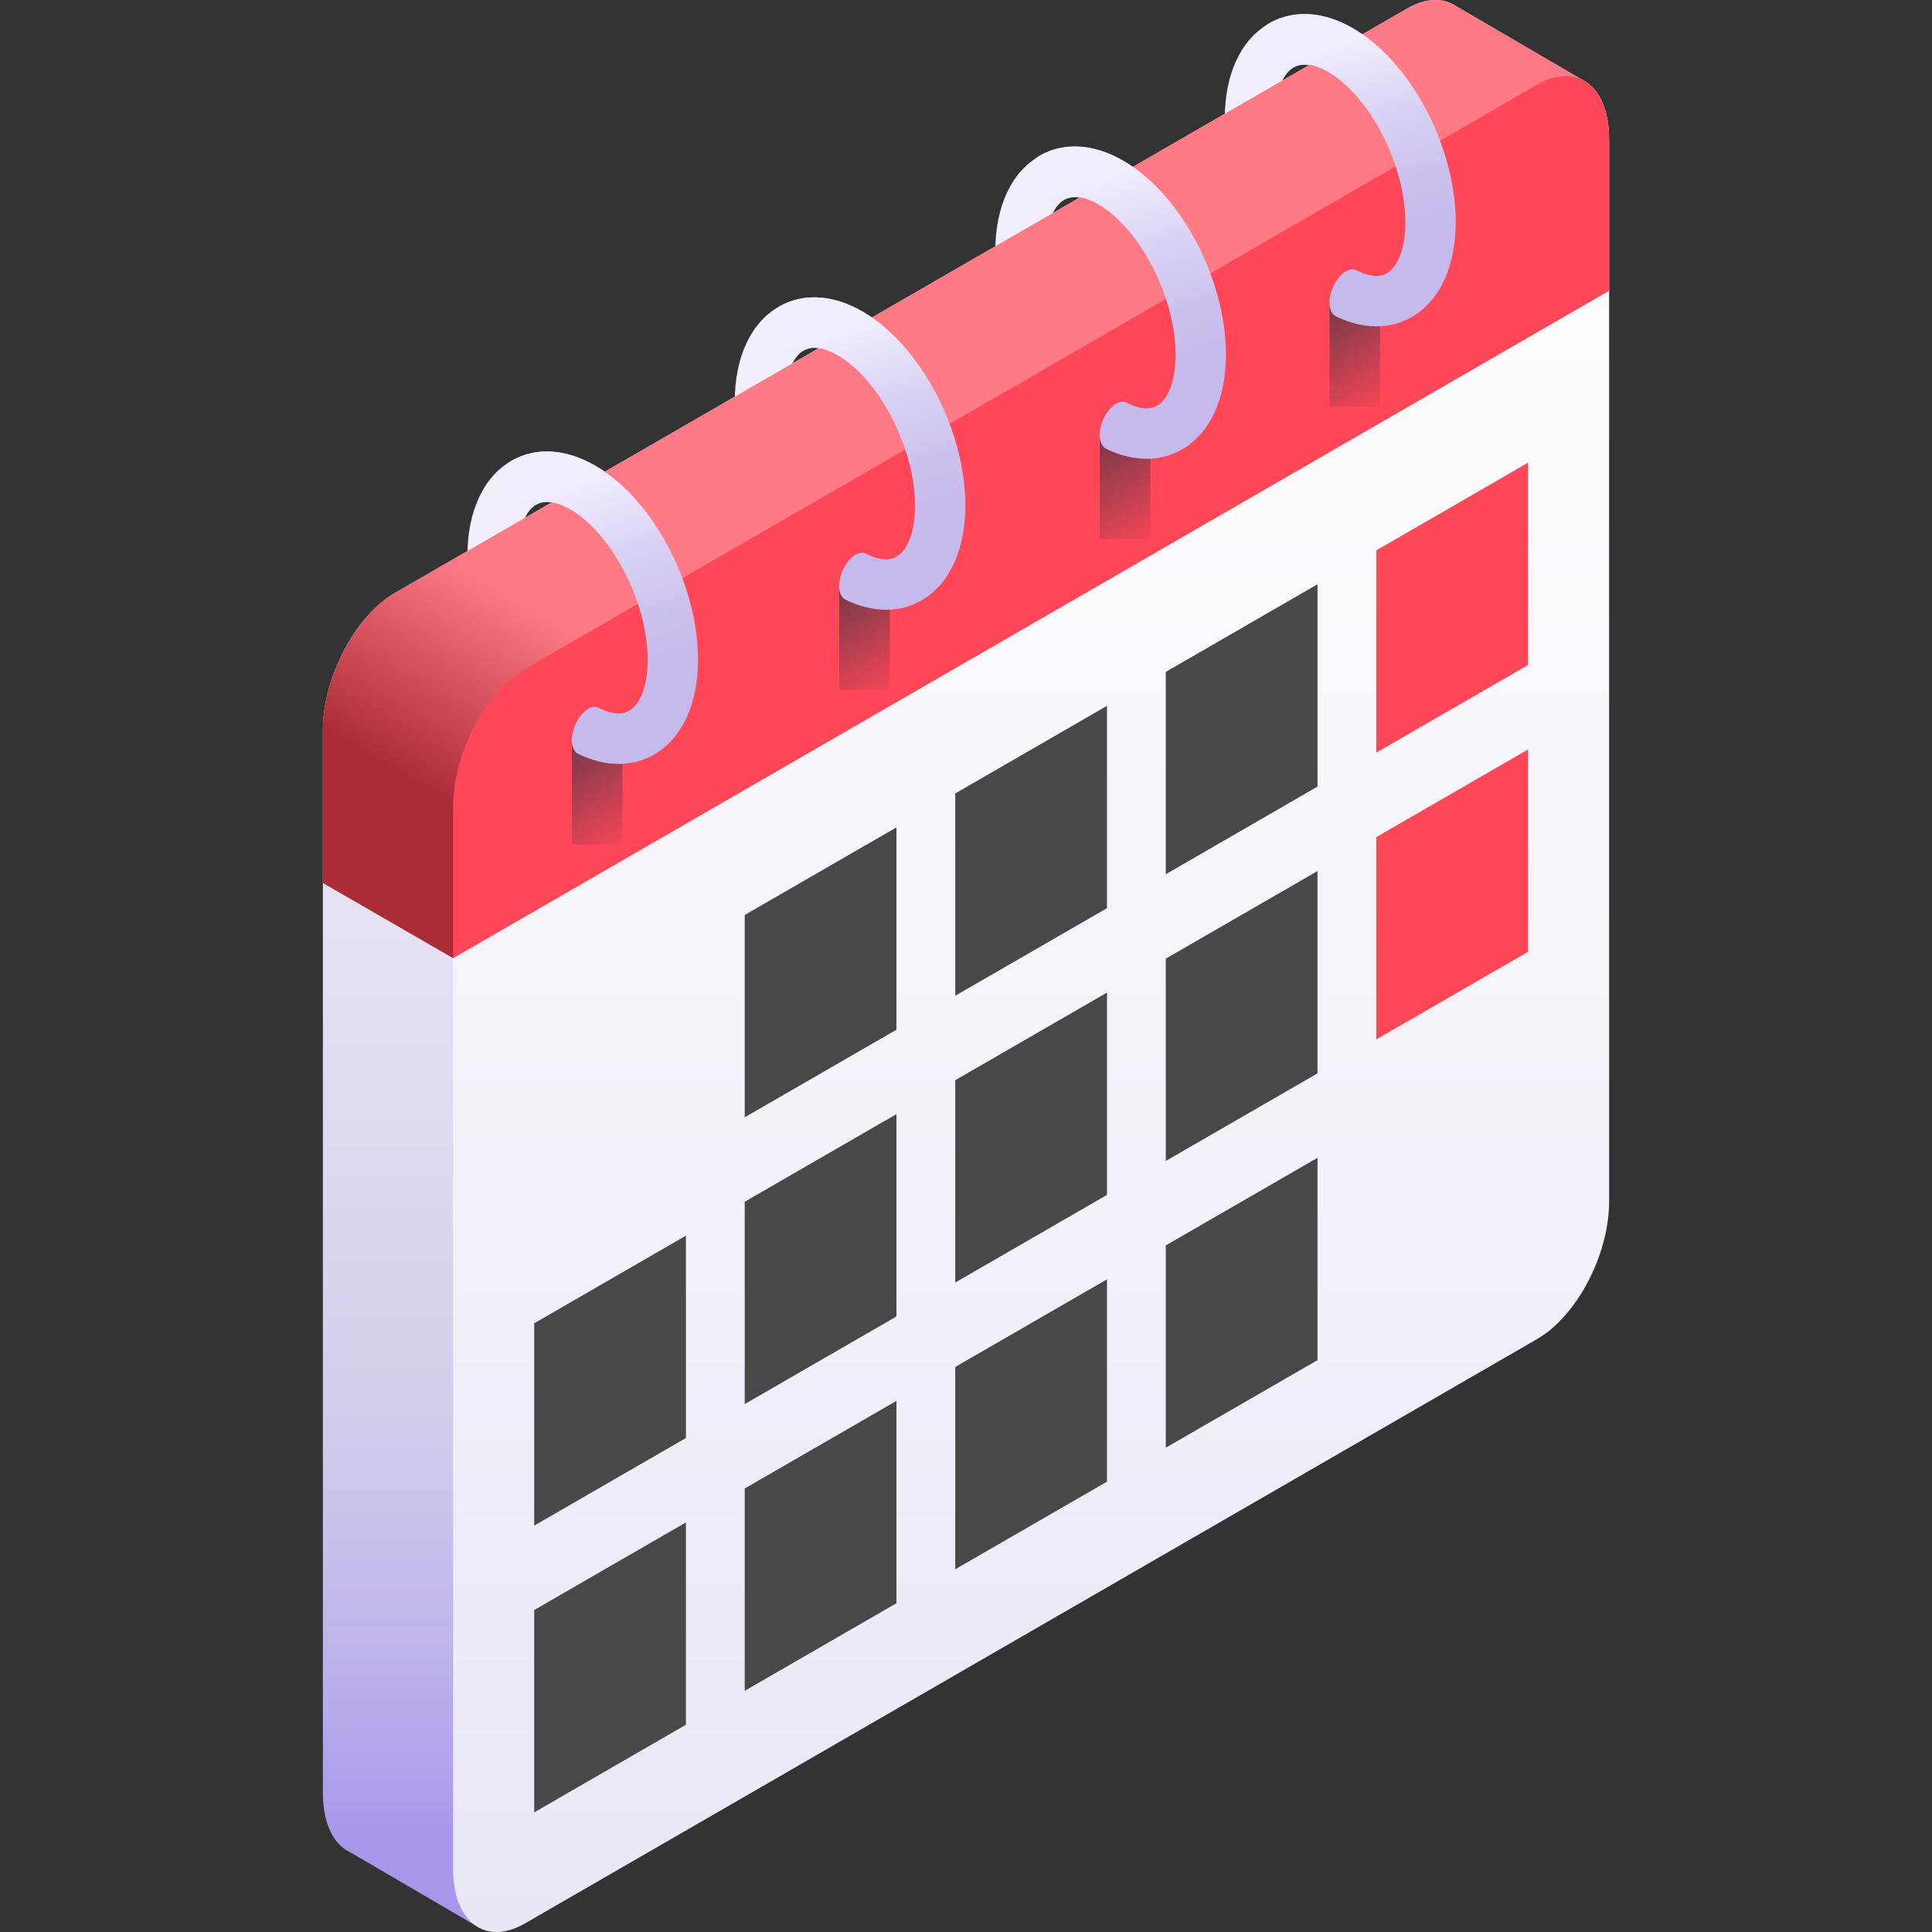 <svg width="90" height="90" viewBox="0 0 90 90" fill="none" xmlns="http://www.w3.org/2000/svg">
<rect x="0" y="0" width="90" height="90" fill="#333333" stroke="none"/>
<g clip-path="url(#clip0_2161_48)">
<path d="M41.27 28.407C40.545 28.407 39.779 28.185 39.014 27.743C36.33 26.194 34.228 22.224 34.228 18.705C34.228 16.649 34.971 15.042 36.267 14.294C37.407 13.636 38.799 13.714 40.186 14.515C42.869 16.064 44.971 20.034 44.971 23.553C44.971 25.609 44.228 27.216 42.934 27.964C42.422 28.259 41.86 28.407 41.27 28.407ZM37.933 16.201C37.762 16.201 37.593 16.236 37.439 16.325C36.898 16.638 36.574 17.528 36.574 18.705C36.574 21.372 38.228 24.581 40.186 25.712C40.552 25.923 41.243 26.232 41.761 25.933C42.302 25.62 42.625 24.731 42.625 23.553C42.625 20.886 40.971 17.677 39.013 16.547C38.756 16.398 38.339 16.201 37.933 16.201ZM53.407 21.391C52.682 21.391 51.916 21.169 51.151 20.727C48.468 19.178 46.366 15.209 46.366 11.69C46.366 9.634 47.109 8.026 48.404 7.279C49.544 6.62 50.937 6.699 52.324 7.5C55.007 9.049 57.109 13.019 57.109 16.538C57.109 18.593 56.366 20.201 55.071 20.949C54.559 21.244 53.997 21.391 53.407 21.391ZM50.071 9.186C49.899 9.186 49.73 9.221 49.576 9.31C49.035 9.623 48.712 10.512 48.712 11.69C48.712 14.357 50.366 17.566 52.324 18.696C52.689 18.907 53.38 19.216 53.898 18.917C54.439 18.605 54.763 17.715 54.763 16.538C54.763 13.87 53.109 10.662 51.151 9.531C50.894 9.383 50.476 9.186 50.071 9.186ZM64.096 15.222C63.371 15.222 62.605 15 61.84 14.558C59.157 13.009 57.055 9.039 57.055 5.521C57.055 3.465 57.797 1.857 59.093 1.11C60.233 0.451 61.626 0.53 63.013 1.331C65.696 2.88 67.798 6.85 67.798 10.369C67.798 12.425 67.055 14.032 65.76 14.78C65.248 15.075 64.686 15.222 64.096 15.222ZM60.76 3.017C60.588 3.017 60.419 3.052 60.265 3.141C59.724 3.454 59.401 4.343 59.401 5.521C59.401 8.188 61.055 11.397 63.013 12.527C63.378 12.738 64.069 13.048 64.587 12.749C65.129 12.436 65.452 11.546 65.452 10.369C65.452 7.702 63.798 4.493 61.84 3.363C61.583 3.214 61.165 3.017 60.76 3.017ZM28.816 35.586C28.091 35.586 27.325 35.364 26.559 34.922C23.876 33.373 21.774 29.403 21.774 25.884C21.774 23.829 22.517 22.221 23.812 21.473C24.952 20.815 26.344 20.894 27.732 21.695C30.415 23.244 32.517 27.214 32.517 30.733C32.517 32.788 31.774 34.396 30.479 35.144C29.968 35.439 29.405 35.586 28.816 35.586ZM25.479 23.381C25.308 23.381 25.139 23.416 24.985 23.505C24.443 23.817 24.12 24.707 24.12 25.884C24.12 28.552 25.774 31.76 27.732 32.891C28.098 33.102 28.788 33.411 29.306 33.112C29.848 32.799 30.171 31.91 30.171 30.732C30.171 28.065 28.517 24.856 26.559 23.726C26.302 23.578 25.884 23.381 25.479 23.381Z" fill="#F2EFFA"/>
<path d="M73.903 3.833L67.814 0.276C67.216 -0.116 66.418 -0.105 65.54 0.402L18.393 27.622C16.542 28.691 15.041 31.559 15.041 34.027V83.521C15.041 84.98 15.565 85.972 16.375 86.32L20.867 88.946L22.124 89.681L73.903 3.833Z" fill="url(#paint0_linear_2161_48)"/>
<path d="M71.607 62.378L24.46 89.598C22.609 90.667 21.108 89.532 21.108 87.064V37.569C21.108 35.101 22.609 32.233 24.46 31.165L71.607 3.944C73.458 2.875 74.959 4.01 74.959 6.479V55.973C74.959 58.441 73.458 61.309 71.607 62.378Z" fill="url(#paint1_linear_2161_48)"/>
<path d="M65.54 0.402L18.393 27.622C16.542 28.691 15.041 31.559 15.041 34.027V41.134L21.108 44.637L73.903 3.833L67.814 0.276C67.216 -0.116 66.418 -0.105 65.54 0.402Z" fill="url(#paint2_linear_2161_48)"/>
<path d="M41.76 38.543L34.692 42.624V52.048L41.76 47.967V38.543ZM51.568 32.88L44.499 36.962V46.386L51.568 42.305V32.88ZM61.375 27.218L54.307 31.299V40.724L61.375 36.643V27.218Z" fill="#484848"/>
<path d="M71.182 21.556L64.114 25.637V35.061L71.182 30.98V21.556Z" fill="#FF4757"/>
<path d="M31.953 57.563L24.885 61.644V71.069L31.953 66.988V57.563ZM41.76 51.901L34.692 55.982V65.407L41.76 61.326V51.901ZM51.568 46.239L44.499 50.32V59.744L51.568 55.663V46.239ZM61.375 40.577L54.307 44.658V54.082L61.375 50.001V40.577Z" fill="#484848"/>
<path d="M71.182 34.914L64.114 38.995V48.419L71.182 44.339V34.914Z" fill="#FF4757"/>
<path d="M31.953 70.921L24.885 75.002V84.427L31.953 80.346V70.921ZM41.76 65.259L34.692 69.34V78.765L41.76 74.684V65.259ZM51.568 59.597L44.499 63.678V73.102L51.568 69.021V59.597ZM61.375 53.935L54.307 58.016V67.44L61.375 63.359V53.935Z" fill="#484848"/>
<path d="M71.607 3.944L24.46 31.165C22.609 32.233 21.108 35.101 21.108 37.569V44.637L74.959 13.546V6.478C74.959 4.01 73.458 2.875 71.607 3.944Z" fill="#FF4757"/>
<path d="M26.64 34.421H28.997V39.329H26.64V34.421Z" fill="url(#paint3_linear_2161_48)"/>
<path d="M27.732 21.695C26.374 20.911 25.006 20.82 23.878 21.436C23.608 21.587 23.408 21.838 23.323 22.135C23.237 22.433 23.272 22.752 23.42 23.023C23.569 23.295 23.818 23.497 24.115 23.585C24.411 23.673 24.731 23.64 25.003 23.494C25.519 23.212 26.2 23.519 26.559 23.726C28.517 24.857 30.171 28.065 30.171 30.733C30.171 31.91 29.848 32.8 29.306 33.112C28.861 33.37 28.288 33.176 27.904 32.983C27.769 32.906 27.596 32.909 27.405 33.019C26.982 33.264 26.638 33.92 26.638 34.485C26.638 34.809 26.754 35.028 26.93 35.114L26.929 35.116C27.57 35.428 28.208 35.586 28.816 35.586C29.406 35.586 29.968 35.439 30.48 35.144C31.774 34.396 32.517 32.788 32.517 30.733C32.517 27.214 30.415 23.244 27.732 21.695Z" fill="url(#paint4_linear_2161_48)"/>
<path d="M39.094 27.241H41.451V32.149H39.094V27.241Z" fill="url(#paint5_linear_2161_48)"/>
<path d="M40.186 14.515C38.829 13.732 37.46 13.64 36.332 14.257C36.062 14.407 35.862 14.659 35.777 14.956C35.691 15.253 35.726 15.572 35.874 15.844C36.023 16.115 36.273 16.317 36.569 16.405C36.865 16.493 37.185 16.461 37.458 16.315C37.973 16.033 38.654 16.339 39.014 16.547C40.972 17.677 42.626 20.885 42.626 23.553C42.626 24.73 42.303 25.62 41.761 25.933C41.315 26.19 40.742 25.997 40.358 25.803C40.224 25.726 40.051 25.729 39.859 25.84C39.436 26.084 39.092 26.74 39.092 27.305C39.092 27.63 39.208 27.849 39.385 27.934L39.383 27.937C40.025 28.248 40.662 28.406 41.27 28.406C41.86 28.406 42.422 28.259 42.934 27.964C44.228 27.216 44.971 25.608 44.971 23.553C44.971 20.034 42.869 16.064 40.186 14.515Z" fill="url(#paint6_linear_2161_48)"/>
<path d="M51.232 20.208H53.589V25.116H51.232V20.208Z" fill="url(#paint7_linear_2161_48)"/>
<path d="M52.324 7.482C50.966 6.698 49.597 6.607 48.47 7.223C48.2 7.374 48 7.625 47.914 7.923C47.828 8.22 47.864 8.539 48.012 8.81C48.16 9.082 48.41 9.284 48.707 9.372C49.003 9.46 49.322 9.428 49.595 9.281C50.111 8.999 50.791 9.306 51.151 9.513C53.109 10.644 54.763 13.852 54.763 16.52C54.763 17.697 54.44 18.587 53.898 18.899C53.453 19.157 52.88 18.963 52.495 18.77C52.361 18.693 52.188 18.696 51.997 18.806C51.573 19.051 51.23 19.707 51.23 20.272C51.23 20.596 51.345 20.815 51.522 20.901L51.521 20.904C52.162 21.215 52.8 21.373 53.408 21.373C53.998 21.373 54.56 21.226 55.071 20.931C56.366 20.183 57.109 18.575 57.109 16.52C57.109 13.001 55.007 9.031 52.324 7.482Z" fill="url(#paint8_linear_2161_48)"/>
<path d="M61.935 14.038H64.292V18.946H61.935V14.038Z" fill="url(#paint9_linear_2161_48)"/>
<path d="M63.027 1.312C61.67 0.528 60.301 0.436 59.173 1.053C58.903 1.204 58.703 1.455 58.618 1.752C58.532 2.049 58.567 2.368 58.715 2.64C58.864 2.911 59.114 3.113 59.41 3.201C59.707 3.29 60.026 3.257 60.299 3.111C60.814 2.829 61.495 3.135 61.855 3.343C63.813 4.473 65.467 7.682 65.467 10.349C65.467 11.527 65.144 12.416 64.602 12.729C64.156 12.986 63.584 12.793 63.199 12.599C63.065 12.522 62.892 12.525 62.7 12.636C62.277 12.88 61.933 13.536 61.933 14.101C61.933 14.426 62.049 14.645 62.225 14.73L62.224 14.733C62.866 15.044 63.503 15.203 64.111 15.203C64.701 15.203 65.263 15.056 65.775 14.76C67.07 14.012 67.812 12.405 67.812 10.349C67.812 6.831 65.71 2.861 63.027 1.312Z" fill="url(#paint10_linear_2161_48)"/>
</g>
<defs>
<linearGradient id="paint0_linear_2161_48" x1="44.472" y1="87.514" x2="44.472" y2="39.315" gradientUnits="userSpaceOnUse">
<stop offset="0.032" stop-color="#A996EB"/>
<stop offset="0.221" stop-color="#BFB3EB"/>
<stop offset="0.411" stop-color="#D1C9EB"/>
<stop offset="0.532" stop-color="#D7D1EB"/>
<stop offset="1" stop-color="#E9E5F6"/>
</linearGradient>
<linearGradient id="paint1_linear_2161_48" x1="48.033" y1="134.274" x2="48.033" y2="6.562" gradientUnits="userSpaceOnUse">
<stop stop-color="#DFDAEF"/>
<stop offset="1" stop-color="white"/>
</linearGradient>
<linearGradient id="paint2_linear_2161_48" x1="30.145" y1="42.724" x2="35.117" y2="34.113" gradientUnits="userSpaceOnUse">
<stop stop-color="#AB2C37"/>
<stop offset="1" stop-color="#FF7A85"/>
</linearGradient>
<linearGradient id="paint3_linear_2161_48" x1="25.912" y1="33.574" x2="29.374" y2="39.57" gradientUnits="userSpaceOnUse">
<stop offset="0.032" stop-color="#5D3645"/>
<stop offset="1" stop-color="#5D3645" stop-opacity="0"/>
</linearGradient>
<linearGradient id="paint4_linear_2161_48" x1="29.553" y1="31.849" x2="26.634" y2="22.56" gradientUnits="userSpaceOnUse">
<stop stop-color="#C5BAEB"/>
<stop offset="0.259" stop-color="#CBC0ED"/>
<stop offset="0.616" stop-color="#DAD2F4"/>
<stop offset="1" stop-color="#F2EDFF"/>
</linearGradient>
<linearGradient id="paint5_linear_2161_48" x1="38.367" y1="26.394" x2="41.829" y2="32.39" gradientUnits="userSpaceOnUse">
<stop offset="0.032" stop-color="#5D3645"/>
<stop offset="1" stop-color="#5D3645" stop-opacity="0"/>
</linearGradient>
<linearGradient id="paint6_linear_2161_48" x1="42.007" y1="24.67" x2="39.088" y2="15.381" gradientUnits="userSpaceOnUse">
<stop stop-color="#C5BAEB"/>
<stop offset="0.259" stop-color="#CBC0ED"/>
<stop offset="0.616" stop-color="#DAD2F4"/>
<stop offset="1" stop-color="#F2EDFF"/>
</linearGradient>
<linearGradient id="paint7_linear_2161_48" x1="50.504" y1="19.361" x2="53.966" y2="25.357" gradientUnits="userSpaceOnUse">
<stop offset="0.032" stop-color="#5D3645"/>
<stop offset="1" stop-color="#5D3645" stop-opacity="0"/>
</linearGradient>
<linearGradient id="paint8_linear_2161_48" x1="54.145" y1="17.637" x2="51.225" y2="8.347" gradientUnits="userSpaceOnUse">
<stop stop-color="#C5BAEB"/>
<stop offset="0.259" stop-color="#CBC0ED"/>
<stop offset="0.616" stop-color="#DAD2F4"/>
<stop offset="1" stop-color="#F2EDFF"/>
</linearGradient>
<linearGradient id="paint9_linear_2161_48" x1="61.208" y1="13.19" x2="64.669" y2="19.186" gradientUnits="userSpaceOnUse">
<stop offset="0.032" stop-color="#5D3645"/>
<stop offset="1" stop-color="#5D3645" stop-opacity="0"/>
</linearGradient>
<linearGradient id="paint10_linear_2161_48" x1="64.848" y1="11.466" x2="61.929" y2="2.177" gradientUnits="userSpaceOnUse">
<stop stop-color="#C5BAEB"/>
<stop offset="0.259" stop-color="#CBC0ED"/>
<stop offset="0.616" stop-color="#DAD2F4"/>
<stop offset="1" stop-color="#F2EDFF"/>
</linearGradient>
<clipPath id="clip0_2161_48">
<rect width="90" height="90" fill="white"/>
</clipPath>
</defs>
</svg>
